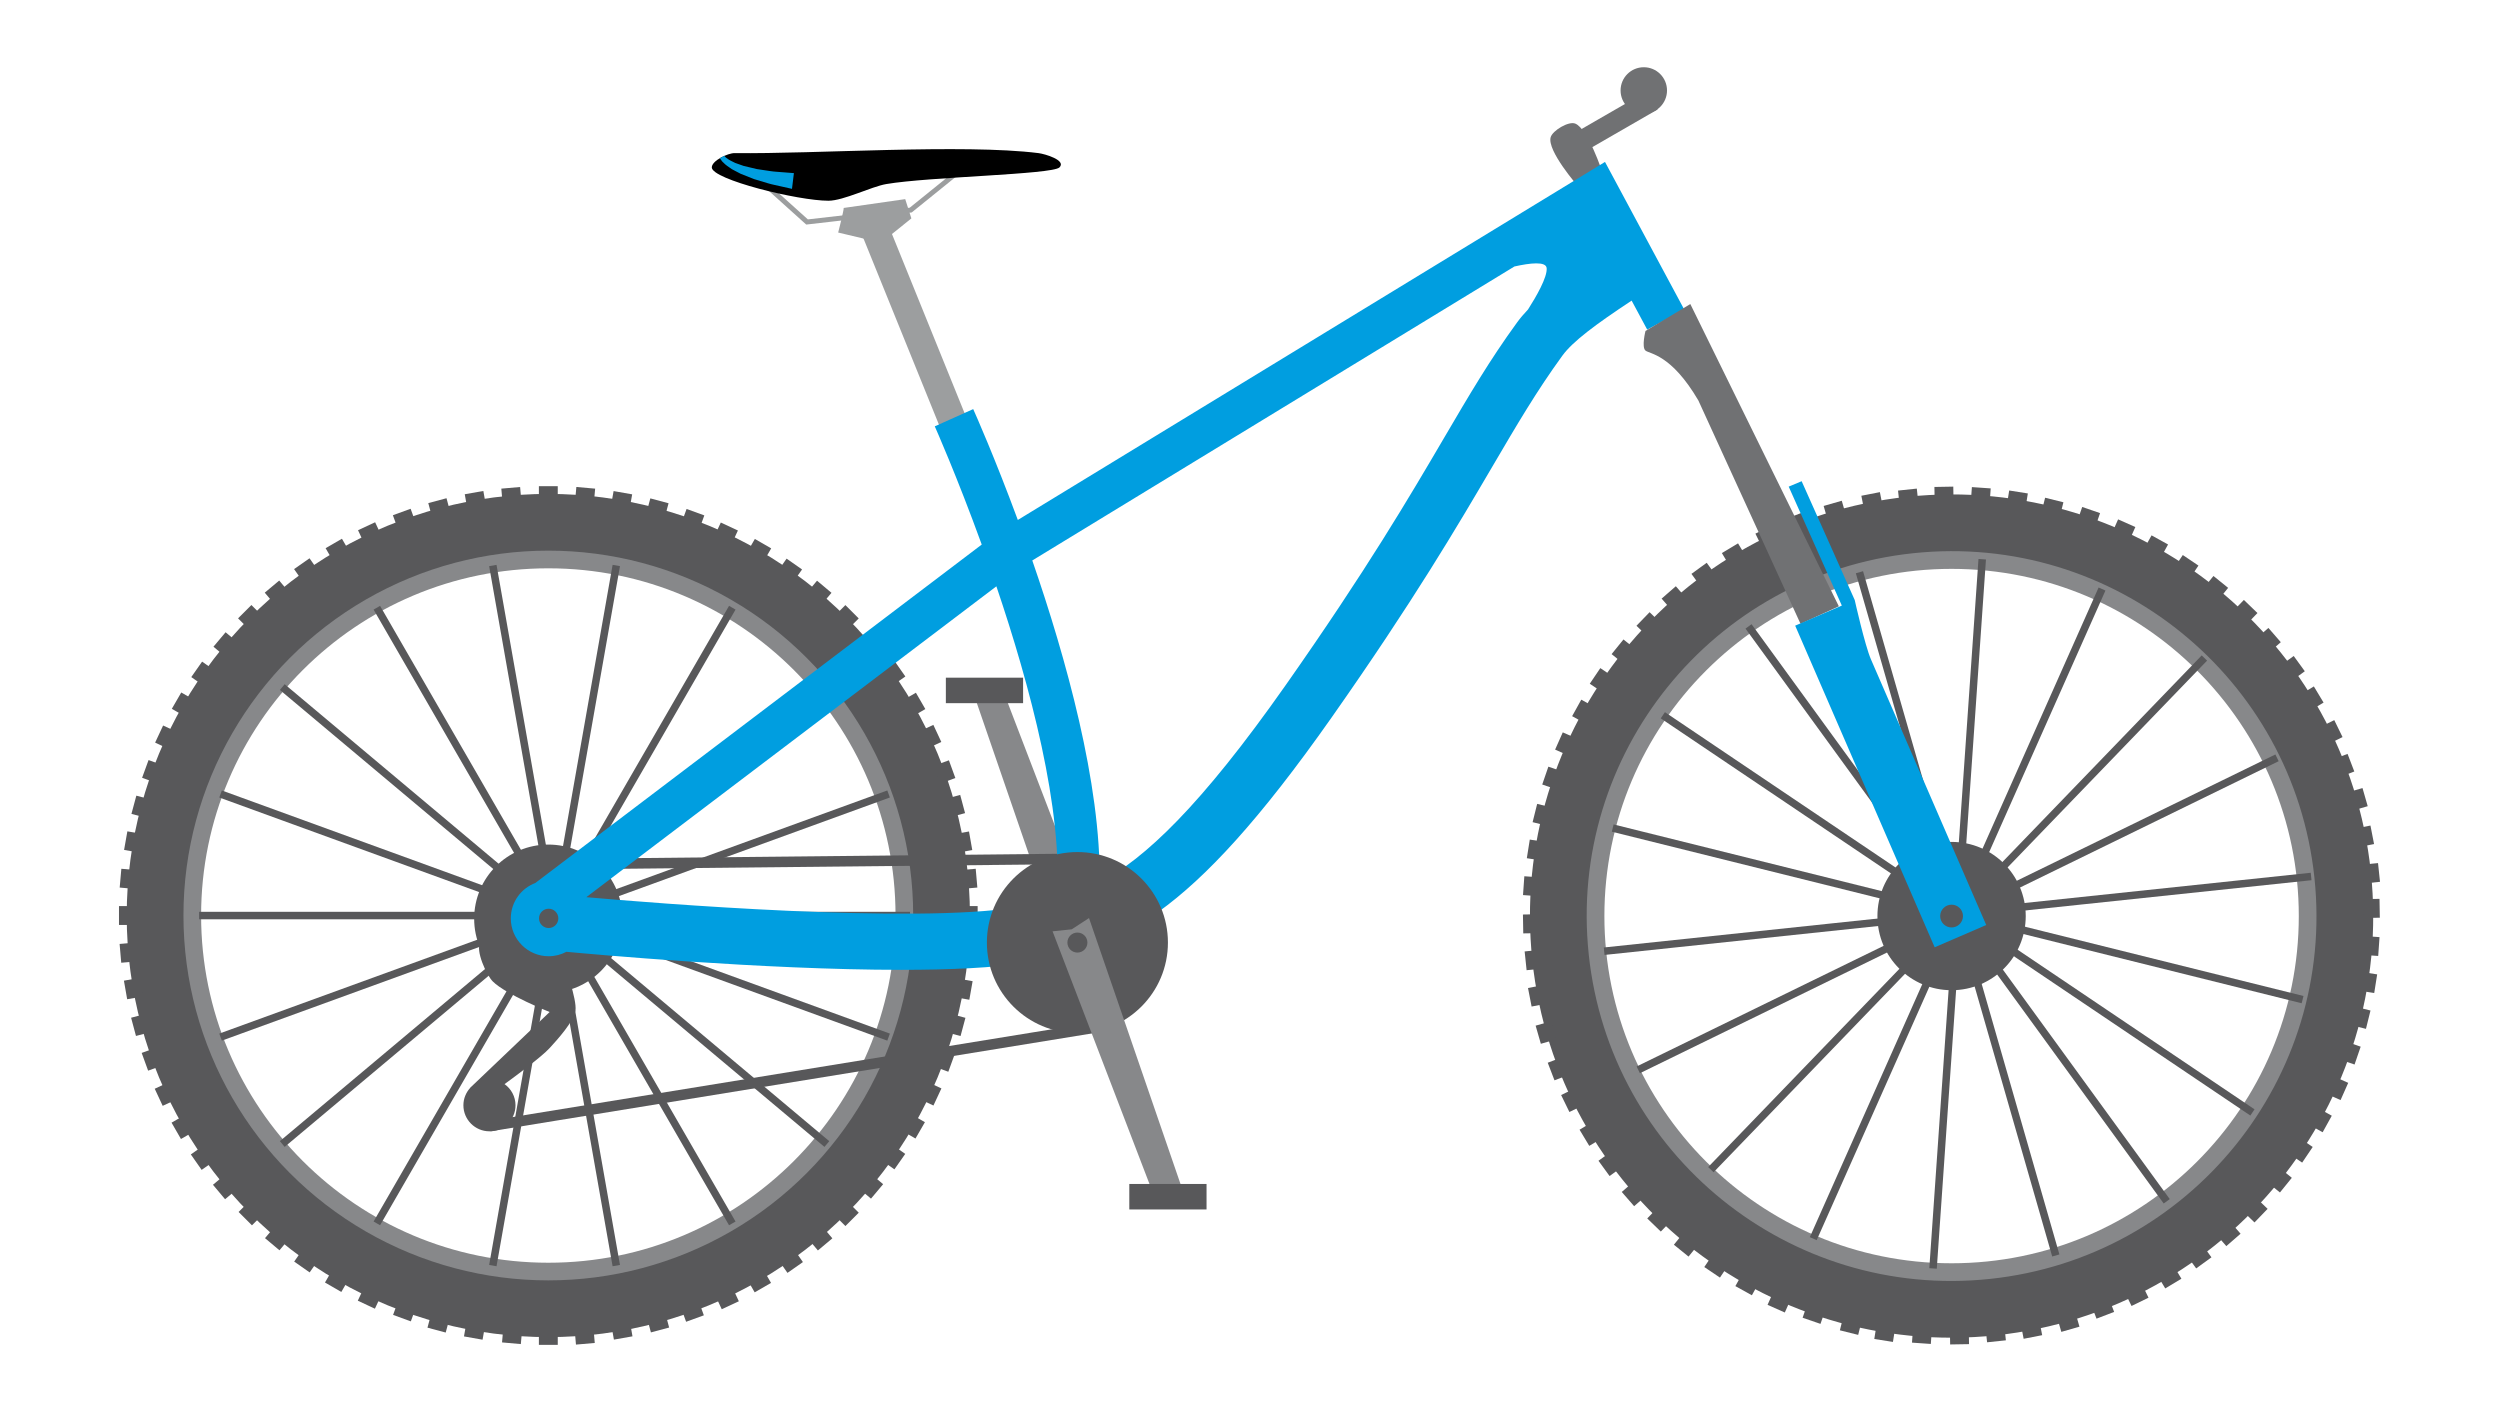 <?xml version="1.0" encoding="utf-8"?>
<!DOCTYPE svg PUBLIC "-//W3C//DTD SVG 1.1//EN" "http://www.w3.org/Graphics/SVG/1.1/DTD/svg11.dtd">
<svg version="1.1" id="Ebene_1" xmlns="http://www.w3.org/2000/svg" xmlns:xlink="http://www.w3.org/1999/xlink" x="0px" y="0px"
	 viewBox="0 0 504.692 285.197" enable-background="new 0 0 504.692 285.197" xml:space="preserve">
<g>
	<polygon fill="#87888A" points="197.006,141.369 202.482,139.38 223.031,192.957 219.165,193.357 215.675,195.63 	"/>
	<rect x="190.947" y="136.807" fill="#58585A" width="15.592" height="5.146"/>
	<g>
		<g>
			<circle fill="none" stroke="#87888A" stroke-width="5.617" stroke-miterlimit="10" cx="110.693" cy="184.823" r="72.901"/>
			<circle fill="none" stroke="#58585A" stroke-width="11.453" stroke-miterlimit="10" cx="110.693" cy="184.821" r="79.385"/>
		</g>
		<rect x="108.789" y="98.15" fill="#58585A" width="3.809" height="3.238"/>
		
			<rect x="101.376" y="98.474" transform="matrix(0.996 -0.087 0.087 0.996 -8.332 9.384)" fill="#58585A" width="3.808" height="3.238"/>
		
			<rect x="94.019" y="99.442" transform="matrix(0.985 -0.174 0.174 0.985 -16.087 18.186)" fill="#58585A" width="3.809" height="3.238"/>
		
			<rect x="86.775" y="101.048" transform="matrix(0.966 -0.259 0.259 0.966 -23.535 26.427)" fill="#58585A" width="3.808" height="3.238"/>
		
			<rect x="79.698" y="103.28" transform="matrix(0.94 -0.342 0.342 0.94 -30.924 34.185)" fill="#58585A" width="3.809" height="3.238"/>
		
			<rect x="72.843" y="106.119" transform="matrix(0.906 -0.422 0.422 0.906 -38.5 41.635)" fill="#58585A" width="3.809" height="3.238"/>
		
			<rect x="66.262" y="109.546" transform="matrix(0.866 -0.5 0.5 0.866 -46.423 48.928)" fill="#58585A" width="3.809" height="3.237"/>
		
			<rect x="60.004" y="113.532" transform="matrix(0.819 -0.573 0.573 0.819 -54.829 56.288)" fill="#58585A" width="3.809" height="3.237"/>
		
			<rect x="54.117" y="118.049" transform="matrix(0.766 -0.642 0.642 0.766 -63.793 63.96)" fill="#58585A" width="3.809" height="3.237"/>
		
			<rect x="48.646" y="123.062" transform="matrix(0.707 -0.707 0.707 0.707 -73.338 72.219)" fill="#58585A" width="3.809" height="3.237"/>
		
			<rect x="43.633" y="128.532" transform="matrix(0.643 -0.766 0.766 0.643 -83.419 81.333)" fill="#58585A" width="3.809" height="3.238"/>
		
			<rect x="39.116" y="134.419" transform="matrix(0.574 -0.819 0.819 0.574 -93.928 91.566)" fill="#58585A" width="3.809" height="3.237"/>
		
			<rect x="35.129" y="140.677" transform="matrix(0.5 -0.866 0.866 0.5 -104.703 103.177)" fill="#58585A" width="3.809" height="3.238"/>
		
			<rect x="31.703" y="147.259" transform="matrix(0.423 -0.906 0.906 0.423 -115.509 116.346)" fill="#58585A" width="3.809" height="3.237"/>
		
			<rect x="28.864" y="154.114" transform="matrix(0.343 -0.94 0.94 0.343 -126.082 131.289)" fill="#58585A" width="3.808" height="3.237"/>
		
			<rect x="26.633" y="161.191" transform="matrix(0.26 -0.966 0.966 0.26 -136.101 148.121)" fill="#58585A" width="3.808" height="3.237"/>
		
			<rect x="25.027" y="168.435" transform="matrix(0.174 -0.985 0.985 0.174 -145.213 166.923)" fill="#58585A" width="3.808" height="3.238"/>
		
			<rect x="24.058" y="175.79" transform="matrix(0.088 -0.996 0.996 0.088 -153.042 187.671)" fill="#58585A" width="3.81" height="3.238"/>
		<rect x="24.02" y="182.918" fill="#58585A" width="3.238" height="3.809"/>
		
			<rect x="24.058" y="190.616" transform="matrix(-0.086 -0.996 0.996 -0.086 -163.311 234.709)" fill="#58585A" width="3.809" height="3.239"/>
		
			<rect x="25.027" y="197.973" transform="matrix(-0.173 -0.985 0.985 -0.173 -165.001 260.623)" fill="#58585A" width="3.807" height="3.239"/>
		
			<rect x="26.632" y="205.216" transform="matrix(-0.258 -0.966 0.966 -0.258 -163.918 287.808)" fill="#58585A" width="3.809" height="3.239"/>
		
			<rect x="28.863" y="212.293" transform="matrix(-0.342 -0.94 0.94 -0.342 -159.781 315.877)" fill="#58585A" width="3.809" height="3.24"/>
		
			<rect x="31.702" y="219.149" transform="matrix(-0.422 -0.906 0.906 -0.422 -152.329 344.446)" fill="#58585A" width="3.809" height="3.24"/>
		
			<rect x="35.128" y="225.729" transform="matrix(-0.499 -0.866 0.866 -0.499 -141.421 372.998)" fill="#58585A" width="3.81" height="3.241"/>
		
			<rect x="39.115" y="231.987" transform="matrix(-0.573 -0.819 0.819 -0.573 -126.877 401.135)" fill="#58585A" width="3.809" height="3.24"/>
		
			<rect x="43.632" y="237.874" transform="matrix(-0.642 -0.766 0.766 -0.642 -108.761 428.235)" fill="#58585A" width="3.81" height="3.24"/>
		
			<rect x="48.645" y="243.345" transform="matrix(-0.707 -0.708 0.708 -0.707 -87.034 453.851)" fill="#58585A" width="3.81" height="3.24"/>
		
			<rect x="54.117" y="248.358" transform="matrix(-0.766 -0.643 0.643 -0.766 -61.823 477.444)" fill="#58585A" width="3.809" height="3.24"/>
		
			<rect x="60.002" y="252.876" transform="matrix(-0.819 -0.574 0.574 -0.819 -33.499 498.417)" fill="#58585A" width="3.811" height="3.238"/>
		
			<rect x="66.261" y="256.862" transform="matrix(-0.866 -0.5 0.5 -0.866 -2.143 516.388)" fill="#58585A" width="3.81" height="3.239"/>
		
			<rect x="72.843" y="260.289" transform="matrix(-0.906 -0.423 0.423 -0.906 31.578 530.829)" fill="#58585A" width="3.811" height="3.237"/>
		
			<rect x="79.699" y="263.128" transform="matrix(-0.94 -0.343 0.343 -0.94 67.599 541.431)" fill="#58585A" width="3.809" height="3.238"/>
		
			<rect x="86.775" y="265.36" transform="matrix(-0.966 -0.259 0.259 -0.966 105.074 547.822)" fill="#58585A" width="3.81" height="3.237"/>
		
			<rect x="94.019" y="266.965" transform="matrix(-0.985 -0.174 0.174 -0.985 143.576 549.774)" fill="#58585A" width="3.81" height="3.239"/>
		
			<rect x="101.376" y="267.933" transform="matrix(-0.996 -0.088 0.088 -0.996 182.537 547.12)" fill="#58585A" width="3.811" height="3.239"/>
		<rect x="108.789" y="268.258" fill="#58585A" width="3.811" height="3.238"/>
		
			<rect x="116.202" y="267.933" transform="matrix(-0.996 0.087 -0.087 -0.996 259.116 527.863)" fill="#58585A" width="3.81" height="3.239"/>
		
			<rect x="123.559" y="266.964" transform="matrix(-0.985 0.173 -0.173 -0.985 295.575 511.361)" fill="#58585A" width="3.809" height="3.239"/>
		
			<rect x="130.803" y="265.358" transform="matrix(-0.966 0.258 -0.258 -0.966 329.903 490.589)" fill="#58585A" width="3.809" height="3.239"/>
		
			<rect x="137.88" y="263.127" transform="matrix(-0.94 0.342 -0.342 -0.94 361.688 465.716)" fill="#58585A" width="3.809" height="3.239"/>
		
			<rect x="144.735" y="260.288" transform="matrix(-0.906 0.422 -0.422 -0.906 390.126 437.44)" fill="#58585A" width="3.808" height="3.237"/>
		
			<rect x="151.315" y="256.861" transform="matrix(-0.866 0.5 -0.5 -0.866 415.123 405.774)" fill="#58585A" width="3.81" height="3.239"/>
		
			<rect x="157.574" y="252.874" transform="matrix(-0.819 0.573 -0.573 -0.819 436.041 371.597)" fill="#58585A" width="3.809" height="3.238"/>
		
			<rect x="163.461" y="248.358" transform="matrix(-0.766 0.642 -0.642 -0.766 452.689 335.292)" fill="#58585A" width="3.809" height="3.238"/>
		
			<rect x="168.931" y="243.345" transform="matrix(-0.707 0.707 -0.707 -0.707 464.841 297.43)" fill="#58585A" width="3.81" height="3.239"/>
		
			<rect x="173.944" y="237.874" transform="matrix(-0.643 0.766 -0.766 -0.643 472.342 258.771)" fill="#58585A" width="3.81" height="3.239"/>
		
			<rect x="178.461" y="231.987" transform="matrix(-0.574 0.819 -0.819 -0.574 475.182 219.945)" fill="#58585A" width="3.809" height="3.238"/>
		
			<rect x="182.447" y="225.73" transform="matrix(-0.5 0.866 -0.866 -0.5 473.424 181.411)" fill="#58585A" width="3.809" height="3.238"/>
		<polygon fill="#58585A" points="185.505,221.808 187.115,218.356 190.05,219.724 188.44,223.181 		"/>
		
			<rect x="188.711" y="212.292" transform="matrix(-0.342 0.94 -0.94 -0.342 456.839 107.995)" fill="#58585A" width="3.81" height="3.237"/>
		
			<rect x="190.942" y="205.216" transform="matrix(-0.259 0.966 -0.966 -0.259 442.591 74.176)" fill="#58585A" width="3.81" height="3.238"/>
		
			<rect x="192.549" y="197.972" transform="matrix(-0.174 0.985 -0.985 -0.174 424.854 42.862)" fill="#58585A" width="3.808" height="3.238"/>
		
			<rect x="193.518" y="190.615" transform="matrix(-0.088 0.996 -0.996 -0.088 404.057 14.428)" fill="#58585A" width="3.808" height="3.238"/>
		<rect x="194.126" y="182.917" fill="#58585A" width="3.238" height="3.809"/>
		
			<rect x="193.518" y="175.79" transform="matrix(0.087 0.996 -0.996 0.087 355.224 -32.654)" fill="#58585A" width="3.807" height="3.238"/>
		
			<rect x="192.549" y="168.432" transform="matrix(0.173 0.985 -0.985 0.173 328.214 -50.941)" fill="#58585A" width="3.808" height="3.239"/>
		
			<rect x="190.943" y="161.189" transform="matrix(0.258 0.966 -0.966 0.258 300.287 -65.563)" fill="#58585A" width="3.809" height="3.238"/>
		
			<rect x="188.711" y="154.114" transform="matrix(0.342 0.94 -0.94 0.342 271.889 -76.607)" fill="#58585A" width="3.809" height="3.237"/>
		
			<rect x="185.873" y="147.258" transform="matrix(0.422 0.906 -0.906 0.422 243.398 -84.212)" fill="#58585A" width="3.808" height="3.237"/>
		
			<rect x="182.445" y="140.678" transform="matrix(0.5 0.866 -0.866 0.5 215.504 -88.491)" fill="#58585A" width="3.809" height="3.237"/>
		
			<rect x="178.459" y="134.419" transform="matrix(0.573 0.819 -0.819 0.573 188.418 -89.733)" fill="#58585A" width="3.809" height="3.237"/>
		
			<rect x="173.943" y="128.533" transform="matrix(0.643 0.766 -0.766 0.643 162.565 -88.218)" fill="#58585A" width="3.808" height="3.237"/>
		
			<rect x="168.93" y="123.062" transform="matrix(0.707 0.707 -0.707 0.707 138.234 -84.285)" fill="#58585A" width="3.808" height="3.238"/>
		
			<rect x="163.46" y="118.049" transform="matrix(0.766 0.643 -0.643 0.766 115.635 -78.303)" fill="#58585A" width="3.808" height="3.238"/>
		
			<rect x="157.573" y="113.532" transform="matrix(0.819 0.574 -0.574 0.819 94.912 -70.656)" fill="#58585A" width="3.808" height="3.238"/>
		
			<rect x="151.315" y="109.545" transform="matrix(0.866 0.5 -0.5 0.866 76.122 -61.722)" fill="#58585A" width="3.808" height="3.239"/>
		
			<rect x="144.734" y="106.118" transform="matrix(0.906 0.423 -0.423 0.906 59.276 -51.88)" fill="#58585A" width="3.808" height="3.239"/>
		
			<rect x="137.879" y="103.279" transform="matrix(0.94 0.342 -0.342 0.94 44.321 -41.491)" fill="#58585A" width="3.808" height="3.239"/>
		<polygon fill="#58585A" points="134.124,104.725 130.446,103.738 131.288,100.61 134.967,101.596 		"/>
		<polygon fill="#58585A" points="127.054,102.987 123.304,102.325 123.87,99.135 127.621,99.797 		"/>
		<polygon fill="#58585A" points="119.858,101.873 116.065,101.54 116.352,98.312 120.147,98.645 		"/>
	</g>
	<circle fill="#58585A" cx="110.692" cy="185.467" r="14.969"/>
	
		<line fill="none" stroke="#58585A" stroke-width="1.513" stroke-miterlimit="10" x1="99.492" y1="114.162" x2="109.961" y2="173.536"/>
	
		<line fill="none" stroke="#58585A" stroke-width="1.513" stroke-miterlimit="10" x1="76.074" y1="122.684" x2="106.219" y2="174.898"/>
	
		<line fill="none" stroke="#58585A" stroke-width="1.513" stroke-miterlimit="10" x1="56.984" y1="138.704" x2="103.169" y2="177.457"/>
	
		<line fill="none" stroke="#58585A" stroke-width="1.513" stroke-miterlimit="10" x1="44.525" y1="160.286" x2="101.177" y2="180.909"/>
	
		<line fill="none" stroke="#58585A" stroke-width="1.513" stroke-miterlimit="10" x1="40.197" y1="184.829" x2="100.486" y2="184.829"/>
	
		<line fill="none" stroke="#58585A" stroke-width="1.513" stroke-miterlimit="10" x1="44.525" y1="209.37" x2="101.178" y2="188.753"/>
	
		<line fill="none" stroke="#58585A" stroke-width="1.513" stroke-miterlimit="10" x1="56.984" y1="230.951" x2="103.17" y2="192.2"/>
	
		<line fill="none" stroke="#58585A" stroke-width="1.513" stroke-miterlimit="10" x1="76.074" y1="246.973" x2="106.222" y2="194.761"/>
	
		<line fill="none" stroke="#58585A" stroke-width="1.513" stroke-miterlimit="10" x1="99.492" y1="255.496" x2="109.966" y2="196.122"/>
	
		<line fill="none" stroke="#58585A" stroke-width="1.513" stroke-miterlimit="10" x1="124.414" y1="255.496" x2="113.948" y2="196.122"/>
	
		<line fill="none" stroke="#58585A" stroke-width="1.513" stroke-miterlimit="10" x1="147.833" y1="246.975" x2="117.691" y2="194.758"/>
	
		<line fill="none" stroke="#58585A" stroke-width="1.513" stroke-miterlimit="10" x1="166.924" y1="230.955" x2="120.74" y2="192.198"/>
	
		<line fill="none" stroke="#58585A" stroke-width="1.513" stroke-miterlimit="10" x1="179.385" y1="209.371" x2="122.73" y2="188.747"/>
	
		<line fill="none" stroke="#58585A" stroke-width="1.513" stroke-miterlimit="10" x1="183.712" y1="184.829" x2="123.421" y2="184.825"/>
	
		<line fill="none" stroke="#58585A" stroke-width="1.513" stroke-miterlimit="10" x1="179.385" y1="160.284" x2="122.728" y2="180.904"/>
	
		<line fill="none" stroke="#58585A" stroke-width="1.513" stroke-miterlimit="10" x1="166.924" y1="138.703" x2="120.737" y2="177.456"/>
	
		<line fill="none" stroke="#58585A" stroke-width="1.513" stroke-miterlimit="10" x1="147.833" y1="122.684" x2="117.686" y2="174.895"/>
	
		<line fill="none" stroke="#58585A" stroke-width="1.513" stroke-miterlimit="10" x1="124.415" y1="114.159" x2="113.944" y2="173.532"/>
	<g>
		<g>
			<g>
				<circle fill="none" stroke="#87888A" stroke-width="5.617" stroke-miterlimit="10" cx="393.981" cy="184.933" r="72.9"/>
				<path fill="none" stroke="#58585A" stroke-width="11.453" stroke-miterlimit="10" d="M472.925,176.586
					c4.608,43.599-26.999,82.683-70.601,87.292c-43.601,4.608-82.682-27.004-87.29-70.603
					c-4.608-43.599,27-82.681,70.601-87.29C429.237,101.377,468.317,132.987,472.925,176.586z"/>
			</g>
			
				<rect x="383.135" y="98.73" transform="matrix(0.995 -0.105 0.105 0.995 -8.415 41.029)" fill="#58585A" width="3.809" height="3.238"/>
			
				<rect x="375.797" y="99.831" transform="matrix(0.982 -0.192 0.192 0.982 -12.437 74.2)" fill="#58585A" width="3.81" height="3.237"/>
			
				<rect x="368.583" y="101.567" transform="matrix(0.961 -0.276 0.276 0.961 -14.089 106.263)" fill="#58585A" width="3.809" height="3.239"/>
			
				<rect x="361.548" y="103.926" transform="matrix(0.933 -0.359 0.359 0.933 -13.671 137.415)" fill="#58585A" width="3.808" height="3.237"/>
			
				<rect x="354.745" y="106.888" transform="matrix(0.899 -0.439 0.439 0.899 -11.464 167.37)" fill="#58585A" width="3.809" height="3.238"/>
			
				<rect x="348.226" y="110.433" transform="matrix(0.857 -0.515 0.515 0.857 -7.698 196.349)" fill="#58585A" width="3.81" height="3.238"/>
			
				<rect x="342.042" y="114.533" transform="matrix(0.809 -0.588 0.588 0.809 -2.595 224.315)" fill="#58585A" width="3.809" height="3.237"/>
			
				<rect x="336.238" y="119.155" transform="matrix(0.754 -0.656 0.656 0.754 3.752 251.576)" fill="#58585A" width="3.809" height="3.237"/>
			
				<rect x="330.858" y="124.266" transform="matrix(0.695 -0.719 0.719 0.695 11.072 277.849)" fill="#58585A" width="3.809" height="3.237"/>
			
				<rect x="325.945" y="129.826" transform="matrix(0.629 -0.777 0.777 0.629 19.452 303.648)" fill="#58585A" width="3.809" height="3.237"/>
			
				<rect x="321.535" y="135.793" transform="matrix(0.559 -0.829 0.829 0.559 28.629 328.676)" fill="#58585A" width="3.808" height="3.237"/>
			
				<rect x="317.661" y="142.122" transform="matrix(0.485 -0.875 0.875 0.485 38.955 353.601)" fill="#58585A" width="3.808" height="3.236"/>
			
				<rect x="314.354" y="148.764" transform="matrix(0.406 -0.914 0.914 0.406 50.343 378.249)" fill="#58585A" width="3.809" height="3.238"/>
			
				<rect x="311.639" y="155.67" transform="matrix(0.325 -0.946 0.946 0.325 62.794 402.593)" fill="#58585A" width="3.809" height="3.237"/>
			
				<rect x="309.536" y="162.786" transform="matrix(0.242 -0.97 0.97 0.242 76.587 426.832)" fill="#58585A" width="3.807" height="3.237"/>
			
				<rect x="308.062" y="170.058" transform="matrix(0.157 -0.988 0.988 0.157 91.848 450.919)" fill="#58585A" width="3.809" height="3.237"/>
			
				<rect x="307.226" y="177.431" transform="matrix(0.07 -0.998 0.998 0.07 108.879 474.887)" fill="#58585A" width="3.808" height="3.238"/>
			
				<rect x="307.034" y="184.846" transform="matrix(-0.017 -1 1 -0.017 127.884 498.607)" fill="#58585A" width="3.811" height="3.239"/>
			
				<rect x="307.493" y="192.253" transform="matrix(-0.104 -0.995 0.995 -0.104 148.874 521.813)" fill="#58585A" width="3.808" height="3.238"/>
			
				<rect x="308.594" y="199.591" transform="matrix(-0.191 -0.982 0.982 -0.191 172.139 544.36)" fill="#58585A" width="3.808" height="3.239"/>
			
				<rect x="310.33" y="206.805" transform="matrix(-0.276 -0.961 0.961 -0.276 197.971 566.021)" fill="#58585A" width="3.808" height="3.239"/>
			
				<rect x="312.689" y="213.839" transform="matrix(-0.358 -0.933 0.933 -0.358 226.245 586.386)" fill="#58585A" width="3.808" height="3.241"/>
			
				<rect x="315.651" y="220.643" transform="matrix(-0.439 -0.899 0.899 -0.439 257.039 605.12)" fill="#58585A" width="3.808" height="3.239"/>
			
				<rect x="319.195" y="227.161" transform="matrix(-0.515 -0.857 0.857 -0.515 290.544 621.863)" fill="#58585A" width="3.808" height="3.242"/>
			
				<rect x="323.294" y="233.345" transform="matrix(-0.588 -0.809 0.809 -0.588 326.257 636.167)" fill="#58585A" width="3.81" height="3.241"/>
			
				<rect x="327.917" y="239.15" transform="matrix(-0.656 -0.754 0.754 -0.656 364.689 647.632)" fill="#58585A" width="3.808" height="3.241"/>
			
				<rect x="333.027" y="244.53" transform="matrix(-0.719 -0.695 0.695 -0.719 404.778 655.894)" fill="#58585A" width="3.81" height="3.24"/>
			
				<rect x="338.588" y="249.442" transform="matrix(-0.777 -0.629 0.629 -0.777 447.062 660.465)" fill="#58585A" width="3.809" height="3.24"/>
			
				<rect x="344.556" y="253.854" transform="matrix(-0.829 -0.559 0.559 -0.829 490.948 660.967)" fill="#58585A" width="3.809" height="3.24"/>
			
				<rect x="350.883" y="257.727" transform="matrix(-0.875 -0.485 0.485 -0.875 535.69 657.175)" fill="#58585A" width="3.811" height="3.239"/>
			
				<rect x="357.526" y="261.034" transform="matrix(-0.914 -0.406 0.406 -0.914 581.111 648.705)" fill="#58585A" width="3.811" height="3.239"/>
			
				<rect x="364.431" y="263.749" transform="matrix(-0.946 -0.326 0.326 -0.946 626.282 635.572)" fill="#58585A" width="3.811" height="3.237"/>
			
				<rect x="371.548" y="265.852" transform="matrix(-0.97 -0.242 0.242 -0.97 671.189 617.272)" fill="#58585A" width="3.81" height="3.238"/>
			
				<rect x="378.82" y="267.328" transform="matrix(-0.988 -0.156 0.156 -0.988 714.712 594.119)" fill="#58585A" width="3.81" height="3.238"/>
			
				<rect x="386.193" y="268.162" transform="matrix(-0.998 -0.07 0.07 -0.998 756.438 565.971)" fill="#58585A" width="3.81" height="3.239"/>
			
				<rect x="393.61" y="268.352" transform="matrix(-1 0.017 -0.017 -1 795.674 533.011)" fill="#58585A" width="3.811" height="3.239"/>
			
				<rect x="401.016" y="267.896" transform="matrix(-0.995 0.104 -0.104 -0.995 831.811 495.432)" fill="#58585A" width="3.811" height="3.239"/>
			
				<rect x="408.355" y="266.794" transform="matrix(-0.982 0.191 -0.191 -0.982 864.229 453.537)" fill="#58585A" width="3.809" height="3.239"/>
			
				<rect x="415.569" y="265.057" transform="matrix(-0.961 0.276 -0.276 -0.961 892.311 407.847)" fill="#58585A" width="3.809" height="3.239"/>
			
				<rect x="422.604" y="262.697" transform="matrix(-0.934 0.358 -0.358 -0.934 915.552 358.911)" fill="#58585A" width="3.809" height="3.239"/>
			<polygon fill="#58585A" points="428.889,260.735 432.311,259.063 433.734,261.974 430.306,263.647 			"/>
			
				<rect x="435.926" y="256.191" transform="matrix(-0.857 0.515 -0.515 -0.857 945.905 253.197)" fill="#58585A" width="3.808" height="3.238"/>
			
				<rect x="442.109" y="252.093" transform="matrix(-0.809 0.588 -0.588 -0.809 952.338 197.806)" fill="#58585A" width="3.809" height="3.239"/>
			<polygon fill="#58585A" points="447.319,249.116 450.193,246.618 452.319,249.06 449.443,251.563 			"/>
			
				<rect x="453.293" y="242.359" transform="matrix(-0.694 0.72 -0.72 -0.694 946.86 85.864)" fill="#58585A" width="3.81" height="3.238"/>
			
				<rect x="458.206" y="236.799" transform="matrix(-0.629 0.777 -0.777 -0.629 934.87 30.692)" fill="#58585A" width="3.81" height="3.238"/>
			
				<rect x="462.617" y="230.832" transform="matrix(-0.559 0.829 -0.829 -0.559 916.845 -22.928)" fill="#58585A" width="3.81" height="3.238"/>
			<polygon fill="#58585A" points="466.055,227.003 467.901,223.673 470.733,225.239 468.889,228.575 			"/>
			
				<rect x="469.796" y="217.861" transform="matrix(-0.406 0.914 -0.914 -0.406 863.914 -122.341)" fill="#58585A" width="3.809" height="3.238"/>
			<polygon fill="#58585A" points="472.265,213.848 473.504,210.247 476.566,211.298 475.329,214.905 			"/>
			<polygon fill="#58585A" points="474.487,206.915 475.408,203.22 478.549,204 477.631,207.701 			"/>
			
				<rect x="476.088" y="196.566" transform="matrix(-0.156 0.988 -0.988 -0.156 748.372 -243.006)" fill="#58585A" width="3.809" height="3.239"/>
			
				<rect x="476.924" y="189.195" transform="matrix(-0.07 0.998 -0.998 -0.07 702.573 -273.54)" fill="#58585A" width="3.808" height="3.237"/>
			
				<rect x="477.115" y="181.777" transform="matrix(0.017 1 -1 0.017 654.032 -298.748)" fill="#58585A" width="3.807" height="3.238"/>
			
				<rect x="476.657" y="174.371" transform="matrix(0.105 0.995 -0.995 0.105 603.517 -318.357)" fill="#58585A" width="3.808" height="3.239"/>
			
				<rect x="475.557" y="167.035" transform="matrix(0.191 0.982 -0.982 0.191 551.737 -332.241)" fill="#58585A" width="3.807" height="3.238"/>
			
				<rect x="473.819" y="159.819" transform="matrix(0.276 0.961 -0.961 0.276 499.747 -340.356)" fill="#58585A" width="3.808" height="3.238"/>
			
				<rect x="471.461" y="152.785" transform="matrix(0.358 0.934 -0.934 0.358 447.834 -342.852)" fill="#58585A" width="3.809" height="3.238"/>
			
				<rect x="468.498" y="145.983" transform="matrix(0.439 0.899 -0.899 0.439 396.804 -339.89)" fill="#58585A" width="3.808" height="3.237"/>
			
				<rect x="464.954" y="139.464" transform="matrix(0.515 0.857 -0.857 0.515 347.183 -331.716)" fill="#58585A" width="3.807" height="3.237"/>
			
				<rect x="460.854" y="133.28" transform="matrix(0.588 0.809 -0.809 0.588 299.887 -318.772)" fill="#58585A" width="3.81" height="3.237"/>
			
				<rect x="456.232" y="127.475" transform="matrix(0.656 0.755 -0.755 0.656 254.897 -301.311)" fill="#58585A" width="3.808" height="3.237"/>
			
				<rect x="451.122" y="122.095" transform="matrix(0.72 0.694 -0.694 0.72 212.912 -279.873)" fill="#58585A" width="3.808" height="3.237"/>
			
				<rect x="445.561" y="117.182" transform="matrix(0.777 0.629 -0.629 0.777 174.354 -255.03)" fill="#58585A" width="3.809" height="3.237"/>
			
				<rect x="439.595" y="112.772" transform="matrix(0.829 0.559 -0.559 0.829 139.273 -227.173)" fill="#58585A" width="3.808" height="3.238"/>
			
				<rect x="433.267" y="108.898" transform="matrix(0.875 0.484 -0.484 0.875 107.947 -196.911)" fill="#58585A" width="3.807" height="3.239"/>
			
				<rect x="426.624" y="105.592" transform="matrix(0.914 0.406 -0.406 0.914 80.532 -164.872)" fill="#58585A" width="3.808" height="3.238"/>
			<polygon fill="#58585A" points="422.896,106.645 419.294,105.408 420.349,102.345 423.953,103.584 			"/>
			
				<rect x="412.603" y="100.773" transform="matrix(0.97 0.242 -0.242 0.97 37.023 -97.122)" fill="#58585A" width="3.807" height="3.239"/>
			<polygon fill="#58585A" points="408.862,102.814 405.1,102.22 405.609,99.02 409.372,99.614 			"/>
			<polygon fill="#58585A" points="401.649,101.829 397.849,101.565 398.078,98.333 401.877,98.597 			"/>
			<polygon fill="#58585A" points="394.375,101.478 390.569,101.545 390.513,98.306 394.323,98.237 			"/>
		</g>
		<circle fill="#58585A" cx="393.979" cy="184.931" r="14.97"/>
		
			<line fill="none" stroke="#58585A" stroke-width="1.513" stroke-miterlimit="10" x1="375.38" y1="115.519" x2="392.032" y2="173.464"/>
		
			<line fill="none" stroke="#58585A" stroke-width="1.513" stroke-miterlimit="10" x1="352.988" y1="126.455" x2="388.454" y2="175.212"/>
		
			<line fill="none" stroke="#58585A" stroke-width="1.513" stroke-miterlimit="10" x1="335.687" y1="144.393" x2="385.69" y2="178.077"/>
		
			<line fill="none" stroke="#58585A" stroke-width="1.513" stroke-miterlimit="10" x1="325.567" y1="167.167" x2="384.072" y2="181.72"/>
		
			<line fill="none" stroke="#58585A" stroke-width="1.513" stroke-miterlimit="10" x1="323.841" y1="192.028" x2="383.796" y2="185.69"/>
		
			<line fill="none" stroke="#58585A" stroke-width="1.513" stroke-miterlimit="10" x1="330.726" y1="215.978" x2="384.897" y2="189.52"/>
		
			<line fill="none" stroke="#58585A" stroke-width="1.513" stroke-miterlimit="10" x1="345.384" y1="236.128" x2="387.241" y2="192.739"/>
		
			<line fill="none" stroke="#58585A" stroke-width="1.513" stroke-miterlimit="10" x1="366.052" y1="250.056" x2="390.545" y2="194.964"/>
		
			<line fill="none" stroke="#58585A" stroke-width="1.513" stroke-miterlimit="10" x1="390.237" y1="256.069" x2="394.411" y2="195.925"/>
		
			<line fill="none" stroke="#58585A" stroke-width="1.513" stroke-miterlimit="10" x1="415.02" y1="253.45" x2="398.372" y2="195.506"/>
		
			<line fill="none" stroke="#58585A" stroke-width="1.513" stroke-miterlimit="10" x1="437.413" y1="242.515" x2="401.951" y2="193.755"/>
		
			<line fill="none" stroke="#58585A" stroke-width="1.513" stroke-miterlimit="10" x1="454.714" y1="224.576" x2="404.713" y2="190.89"/>
		
			<line fill="none" stroke="#58585A" stroke-width="1.513" stroke-miterlimit="10" x1="464.838" y1="201.802" x2="406.329" y2="187.249"/>
		
			<line fill="none" stroke="#58585A" stroke-width="1.513" stroke-miterlimit="10" x1="466.562" y1="176.942" x2="406.605" y2="183.276"/>
		
			<line fill="none" stroke="#58585A" stroke-width="1.513" stroke-miterlimit="10" x1="459.678" y1="152.988" x2="405.503" y2="179.448"/>
		
			<line fill="none" stroke="#58585A" stroke-width="1.513" stroke-miterlimit="10" x1="445.017" y1="132.836" x2="403.16" y2="176.229"/>
		
			<line fill="none" stroke="#58585A" stroke-width="1.513" stroke-miterlimit="10" x1="424.35" y1="118.912" x2="399.858" y2="174.005"/>
		
			<line fill="none" stroke="#58585A" stroke-width="1.513" stroke-miterlimit="10" x1="400.165" y1="112.896" x2="395.992" y2="173.042"/>
	</g>
	
		<line fill="none" stroke="#9C9E9F" stroke-width="5.669" stroke-miterlimit="10" x1="176.597" y1="46.22" x2="198.364" y2="99.932"/>
	<polyline fill="none" stroke="#9C9E9F" stroke-miterlimit="10" points="152.303,35.253 162.926,44.813 183.855,42.409 
		192.712,35.253 	"/>
	<path fill="#9C9E9F" d="M170.327,41.978c0,0.621-1.118,4.967-1.118,4.967l5.229,1.242l5.597-0.919l3.949-3.179
		l-1.242-3.892L170.327,41.978z"/>
	<g>
		<path fill="#707173" d="M318.541,37.574c0,0-6.271-7.153-5.498-9.869c0.388-1.363,3.639-3.289,4.953-2.759
			c2.619,1.055,5.498,9.869,5.498,9.869L318.541,37.574z"/>
	</g>
	<circle fill="#707173" cx="331.844" cy="18.261" r="4.688"/>
	
		<line fill="none" stroke="#707173" stroke-width="4.252" stroke-miterlimit="10" x1="333.566" y1="20.263" x2="318.268" y2="29.081"/>
	<g>
		<polygon fill="#58585A" points="112.312,175.518 112.209,173.395 217.766,172.314 217.869,174.437 		"/>
	</g>
	<g>
		<polygon fill="#58585A" points="99.032,228.387 98.664,226.293 221.39,206.317 221.758,208.411 		"/>
	</g>
	<path fill="#009EE0" d="M324.011,32.688l-118.538,72.279c-4.638-12.568-8.556-21.378-9.005-22.379l-7.76,3.479
		c0.115,0.257,4.458,10.027,9.48,23.867l-90.066,68.278l0.013,0.018c-2.922,1.074-5.017,3.878-5.017,7.168
		c0,4.215,3.429,7.644,7.643,7.644c1.294,0,2.514-0.326,3.583-0.896c4.679,0.44,39.66,3.641,67.606,3.641
		c9.79,0,18.718-0.393,25.168-1.436c18.346-2.965,32.554-8.017,61.739-49.56
		c16.58-23.602,25.351-38.556,32.398-50.571c5.008-8.539,8.963-15.283,14.151-22.421
		c2.094-2.88,6.751-6.336,13.982-11.113l3.146,5.857l7.492-4.024L324.011,32.688z M110.762,187.35
		c-1.076,0-1.951-0.876-1.951-1.952c0-1.076,0.875-1.951,1.951-1.951c1.077,0,1.952,0.875,1.952,1.951
		C112.714,186.474,111.839,187.35,110.762,187.35z M213.367,181.577c-2.708,0.713-5.346,1.141-8.056,1.579
		c-21.043,3.399-73.162-0.823-86.948-2.035l82.784-62.757C207.913,138.338,214.665,163.516,213.367,181.577z
		 M308.474,62.474c-0.843,0.884-1.588,1.763-2.237,2.656c-5.516,7.588-9.596,14.544-14.761,23.351
		c-6.942,11.837-15.582,26.569-31.895,49.789c-17.25,24.553-28.419,35.004-37.586,39.921
		c0.285-19.944-6.809-45.399-13.6-65.046l97.33-59.348c3.202-0.717,6.382-1.067,6.509,0.327
		C312.399,55.946,310.127,59.881,308.474,62.474z"/>
	<path fill="#58585A" d="M113.944,194.758l-14.452-2.56c0,0-1.784-2.988-2.524-1.913
		c-1.041,1.511,1.222,6.564,2.524,7.856c2.666,2.647,11.468,6.161,11.468,6.161l-15.691,14.959
		c-0.091,0.084-0.183,0.165-0.268,0.255l-0.11,0.105h0.024c-0.839,0.932-1.365,2.153-1.365,3.506
		c0,2.904,2.354,5.259,5.259,5.259c2.904,0,5.258-2.354,5.258-5.259c0-1.767-0.878-3.32-2.213-4.274
		c2.252-1.633,7.452-5.471,9.107-7.276c1.512-1.649,4.904-5.373,5.216-7.588
		C116.493,201.739,113.944,194.758,113.944,194.758z"/>
	<circle fill="#58585A" cx="217.503" cy="190.284" r="18.274"/>
	<polygon fill="#87888A" points="238.514,239.598 233.039,241.587 212.489,188.01 216.355,187.609 219.845,185.337 	"/>
	<circle fill="#58585A" cx="217.503" cy="190.284" r="2.021"/>
	<rect x="227.981" y="239.015" fill="#58585A" width="15.592" height="5.146"/>
	<path d="M143.696,33.794c0.004-1.358,3.248-2.902,4.606-2.885c16.171,0.205,46.127-1.902,61.345,0
		c1.272,0.159,5.679,1.443,4.237,2.885c-1.442,1.442-26.318,1.886-34.977,3.365
		c-2.99,0.511-8.622,3.36-11.655,3.365C161.127,40.533,143.688,36.243,143.696,33.794z"/>
	<g>
		<path d="M145.775,31.689c0,0,1.401,3.283,14.3,4.847"/>
		<path fill="#009EE0" d="M146.214,31.448c0,0,0.034,0.049,0.099,0.141c0.065,0.055,0.156,0.133,0.26,0.237
			c0.153,0.109,0.34,0.241,0.554,0.392c0.205,0.157,0.517,0.272,0.808,0.431c0.15,0.076,0.306,0.154,0.467,0.236
			c0.176,0.063,0.358,0.127,0.546,0.194c0.371,0.131,0.764,0.271,1.17,0.414c0.85,0.214,1.757,0.434,2.662,0.636
			c0.93,0.14,1.859,0.28,2.731,0.411c0.864,0.138,1.707,0.153,2.408,0.224
			c1.409,0.111,2.349,0.185,2.349,0.185l-0.385,3.175c0,0-0.963-0.216-2.409-0.54
			c-0.72-0.178-1.562-0.314-2.455-0.589c-0.889-0.267-1.836-0.552-2.784-0.837
			c-0.936-0.353-1.863-0.724-2.724-1.08c-0.42-0.22-0.826-0.432-1.211-0.633
			c-0.19-0.102-0.376-0.2-0.555-0.295c-0.172-0.119-0.338-0.234-0.497-0.345
			c-0.313-0.233-0.613-0.396-0.849-0.628c-0.239-0.226-0.442-0.412-0.608-0.584c-0.17-0.216-0.293-0.39-0.374-0.507
			c-0.052-0.102-0.079-0.155-0.079-0.155L146.214,31.448z"/>
	</g>
	<path fill="#707173" d="M341.237,61.38l-9.051,5.433c0,0-0.827,3.273,0,3.961c0.827,0.688,5.181,0.688,10.679,10.081
		c0.029,0.051,20.623,45.089,20.623,45.089l7.731-3.544L341.237,61.38z"/>
	<path fill="#009EE0" d="M377.686,133.076c-1.219-2.818-3.261-11.943-3.261-11.943L363.711,97.145l-2.615,1.092
		l10.726,24.016l-9.418,4.053l28.162,64.929l10.406-4.502C400.972,186.733,383.108,145.611,377.686,133.076z"/>
	<circle fill="#58585A" cx="393.979" cy="184.933" r="2.301"/>
</g>
</svg>
